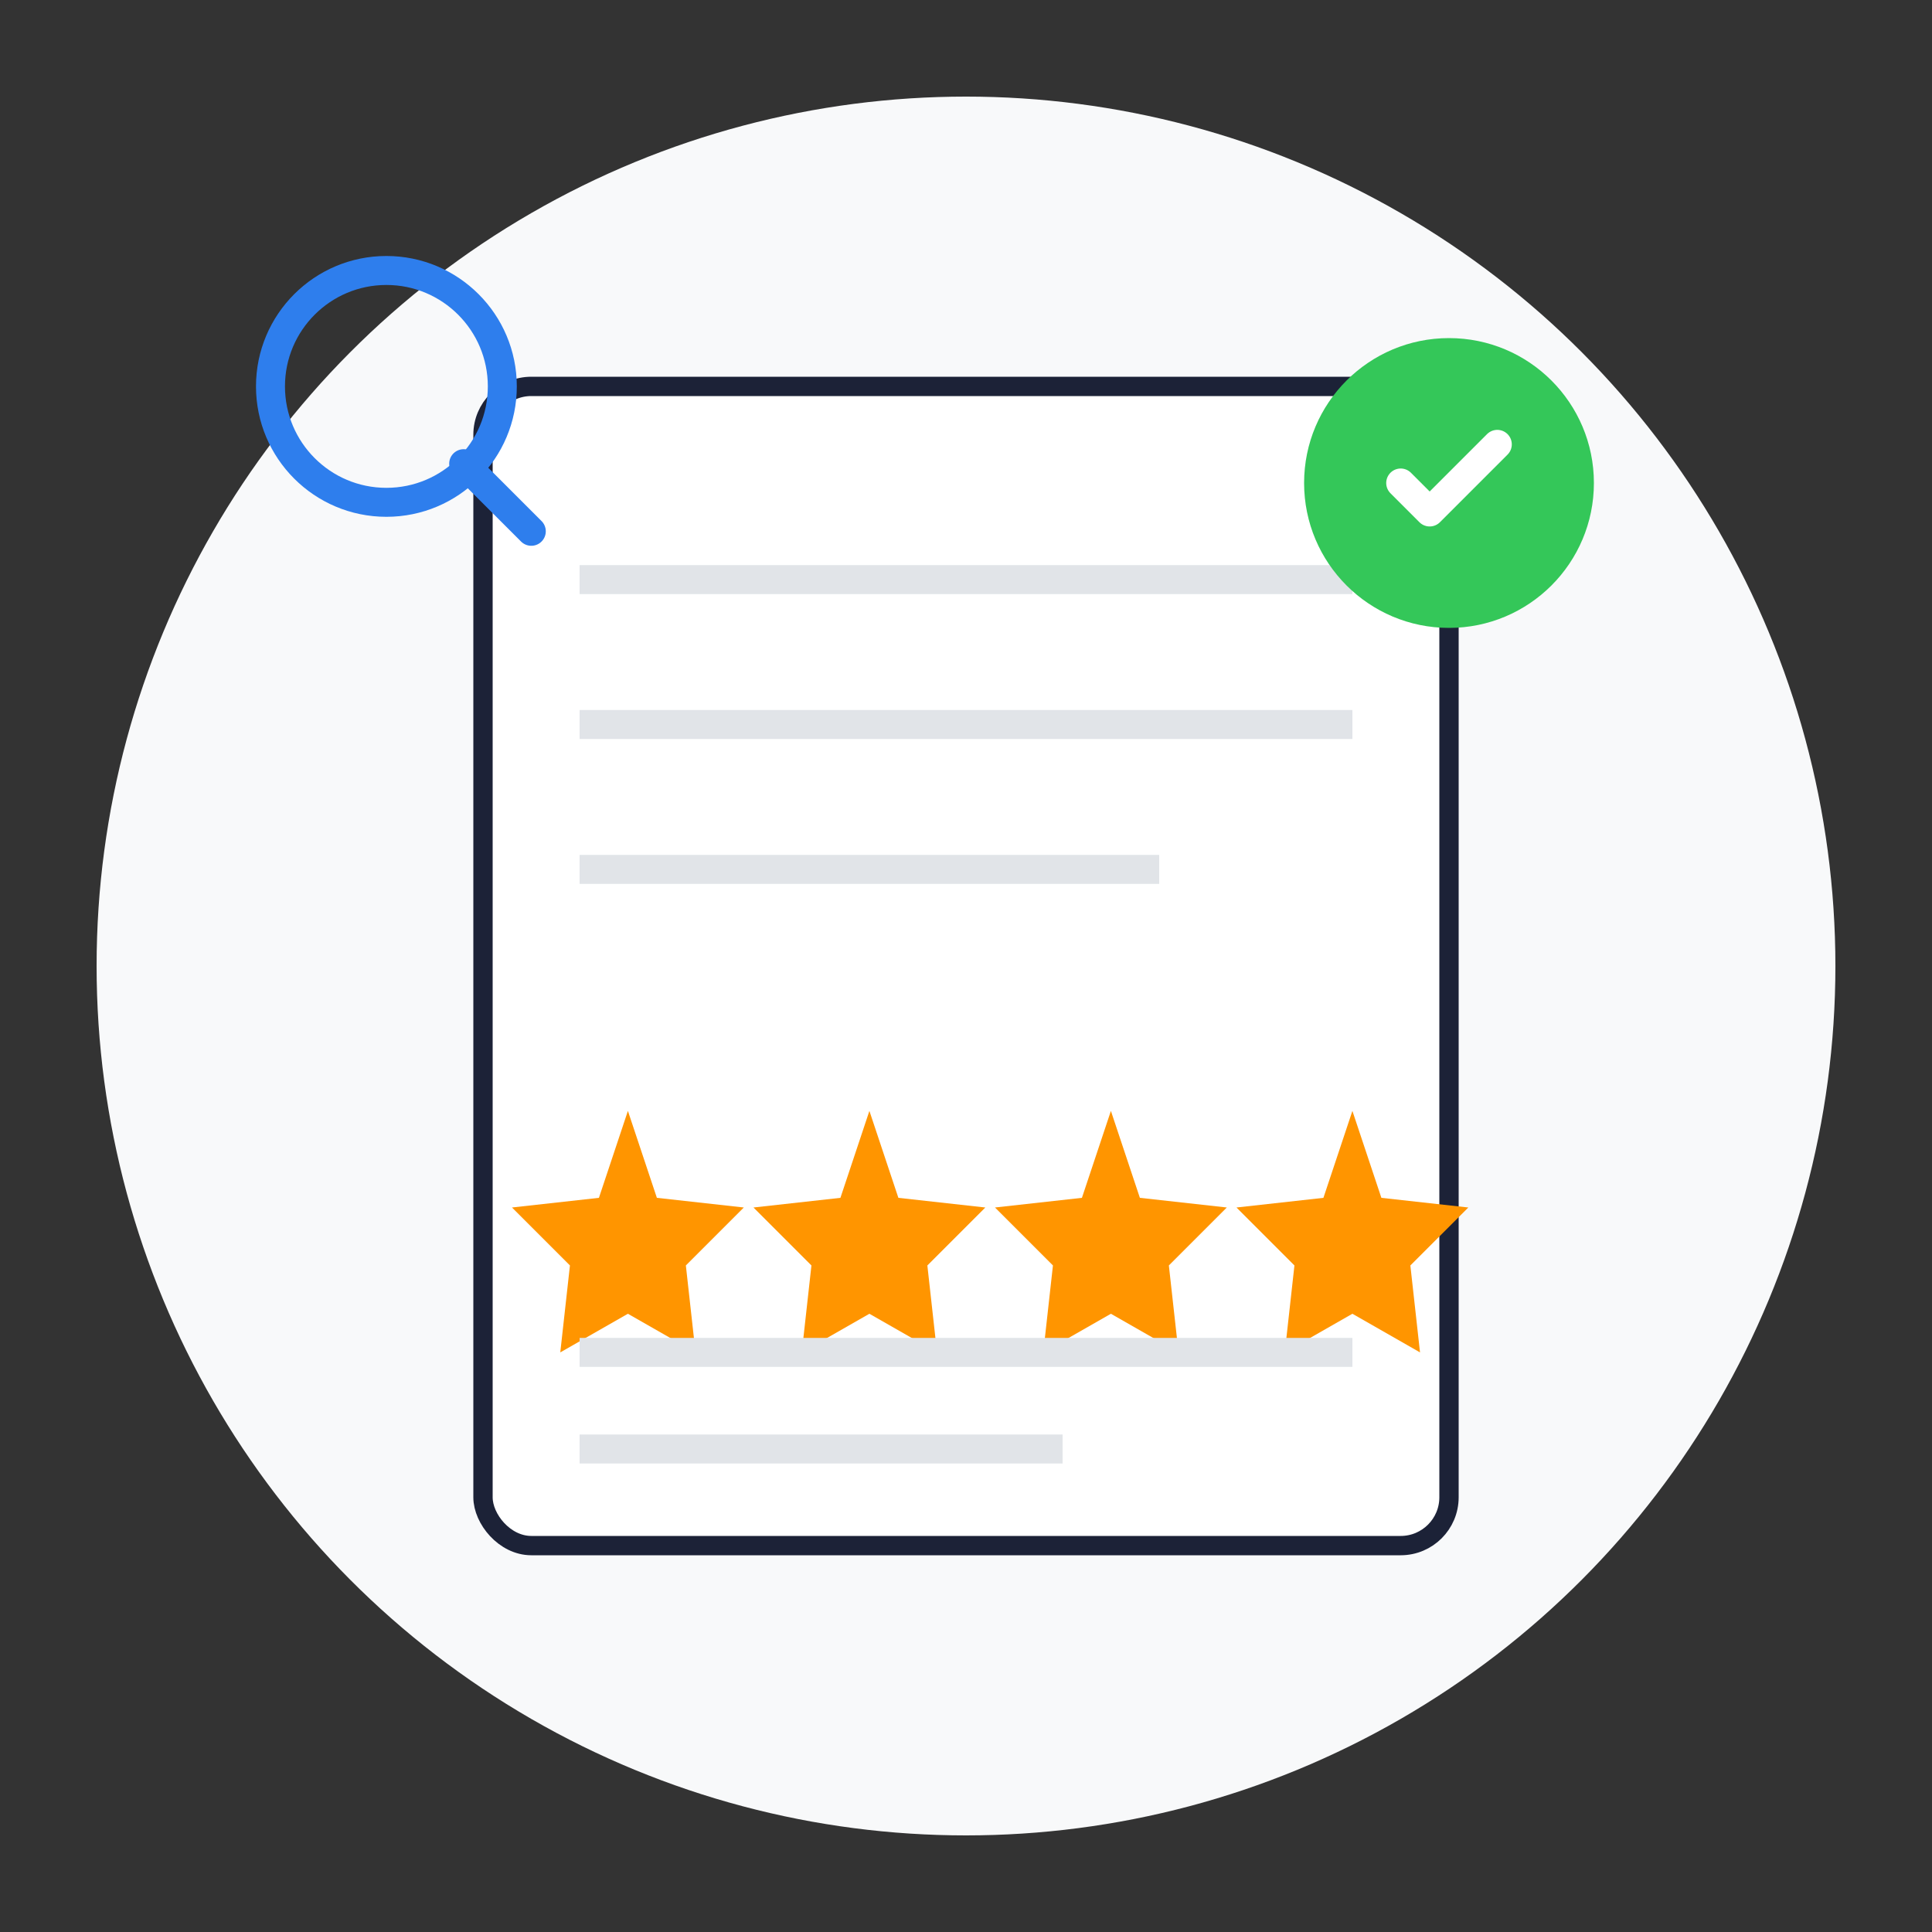 <svg xmlns="http://www.w3.org/2000/svg" width="200" height="200" viewBox="0 0 200 200">
  <rect x="0" y="0" width="200" height="200" fill="#333333" stroke="none"/>
  <!-- Background -->
  <circle cx="100" cy="100" r="90" fill="#f8f9fa" />
  
  <!-- Reviews icon with stars and document -->
  <g transform="translate(100, 100)">
    <!-- Document -->
    <rect x="-50" y="-60" width="100" height="120" rx="5" ry="5" fill="#ffffff" stroke="#1c2237" stroke-width="2" />
    
    <!-- Lines of text -->
    <line x1="-40" y1="-40" x2="40" y2="-40" stroke="#e1e4e8" stroke-width="3" />
    <line x1="-40" y1="-25" x2="40" y2="-25" stroke="#e1e4e8" stroke-width="3" />
    <line x1="-40" y1="-10" x2="20" y2="-10" stroke="#e1e4e8" stroke-width="3" />
    
    <!-- Rating stars -->
    <g transform="translate(-35, 15)">
      <path d="M0,0 L3,9 L12,10 L6,16 L7,25 L0,21 L-7,25 L-6,16 L-12,10 L-3,9 Z" fill="#ff9500" />
    </g>
    <g transform="translate(-10, 15)">
      <path d="M0,0 L3,9 L12,10 L6,16 L7,25 L0,21 L-7,25 L-6,16 L-12,10 L-3,9 Z" fill="#ff9500" />
    </g>
    <g transform="translate(15, 15)">
      <path d="M0,0 L3,9 L12,10 L6,16 L7,25 L0,21 L-7,25 L-6,16 L-12,10 L-3,9 Z" fill="#ff9500" />
    </g>
    <g transform="translate(40, 15)">
      <path d="M0,0 L3,9 L12,10 L6,16 L7,25 L0,21 L-7,25 L-6,16 L-12,10 L-3,9 Z" fill="#ff9500" />
    </g>
    
    <!-- More text lines -->
    <line x1="-40" y1="40" x2="40" y2="40" stroke="#e1e4e8" stroke-width="3" />
    <line x1="-40" y1="50" x2="10" y2="50" stroke="#e1e4e8" stroke-width="3" />
  </g>
  
  <!-- Check mark for verified review -->
  <g transform="translate(150, 50)">
    <circle cx="0" cy="0" r="15" fill="#34c759" />
    <path d="M-5,0 L-2,3 L5,-4" stroke="#ffffff" stroke-width="3" stroke-linecap="round" stroke-linejoin="round" fill="none" />
  </g>
  
  <!-- Magnifying glass for search/review -->
  <g transform="translate(40, 40)">
    <circle cx="0" cy="0" r="12" fill="none" stroke="#2e7eed" stroke-width="3" />
    <line x1="8" y1="8" x2="15" y2="15" stroke="#2e7eed" stroke-width="3" stroke-linecap="round" />
  </g>
</svg>